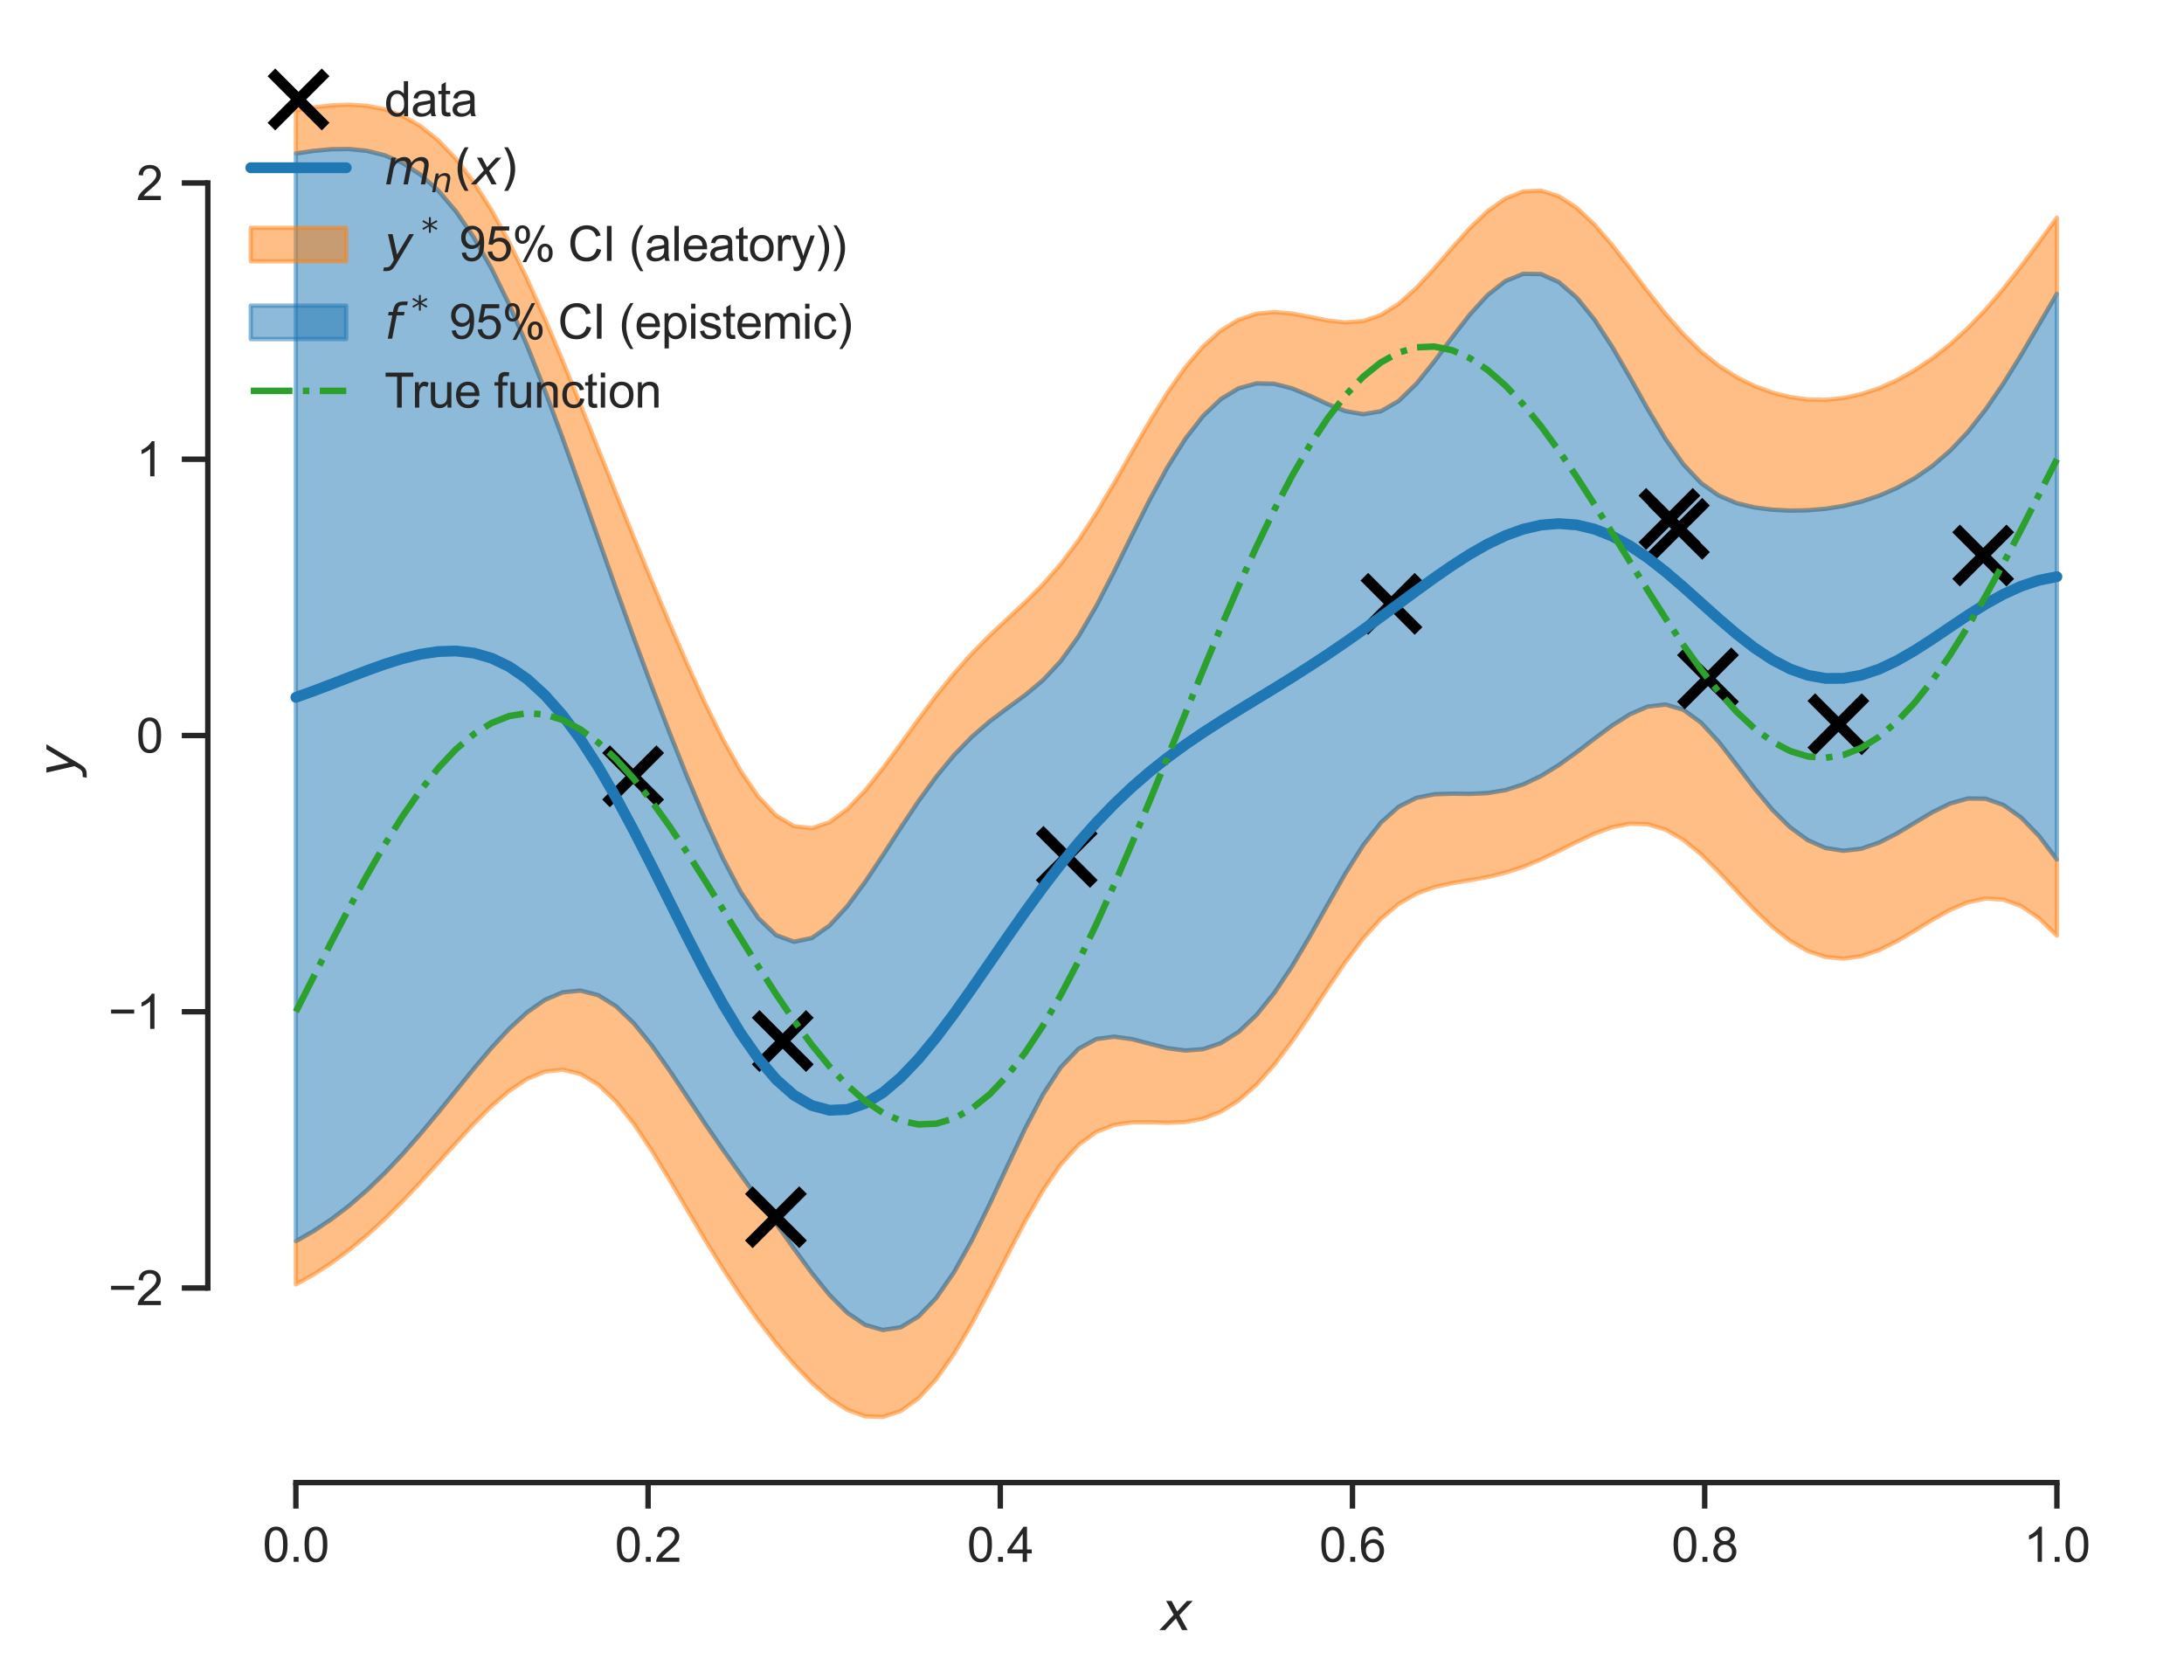 <?xml version="1.0" encoding="utf-8" standalone="no"?>
<!DOCTYPE svg PUBLIC "-//W3C//DTD SVG 1.1//EN"
  "http://www.w3.org/Graphics/SVG/1.1/DTD/svg11.dtd">
<svg xmlns:xlink="http://www.w3.org/1999/xlink" width="402.633pt" height="309.639pt" viewBox="0 0 402.633 309.639" xmlns="http://www.w3.org/2000/svg" version="1.1">
 <defs>
  <style type="text/css">*{stroke-linejoin: round; stroke-linecap: butt}</style>
 </defs>
 <g id="figure_1">
  <g id="patch_1">
   <path d="M 0 309.639 
L 402.633 309.639 
L 402.633 0 
L 0 0 
z
" style="fill: #ffffff"/>
  </g>
  <g id="axes_1">
   <g id="patch_2">
    <path d="M 38.313 273.312 
L 395.433 273.312 
L 395.433 7.2 
L 38.313 7.2 
z
" style="fill: #ffffff"/>
   </g>
   <g id="matplotlib.axis_1">
    <g id="xtick_1">
     <g id="line2d_1">
      <defs>
       <path id="ma484275d8d" d="M 0 0 
L 0 4.8 
" style="stroke: #262626"/>
      </defs>
      <g>
       <use xlink:href="#ma484275d8d" x="54.546" y="273.312" style="fill: #262626; stroke: #262626"/>
      </g>
     </g>
     <g id="text_1">
      <!-- 0.0 -->
      <g style="fill: #262626" transform="translate(48.43 287.911) scale(0.088 -0.088)">
       <defs>
        <path id="ArialMT-30" d="M 266 2259 
Q 266 3072 433 3567 
Q 600 4063 929 4331 
Q 1259 4600 1759 4600 
Q 2128 4600 2406 4451 
Q 2684 4303 2865 4023 
Q 3047 3744 3150 3342 
Q 3253 2941 3253 2259 
Q 3253 1453 3087 958 
Q 2922 463 2592 192 
Q 2263 -78 1759 -78 
Q 1097 -78 719 397 
Q 266 969 266 2259 
z
M 844 2259 
Q 844 1131 1108 757 
Q 1372 384 1759 384 
Q 2147 384 2411 759 
Q 2675 1134 2675 2259 
Q 2675 3391 2411 3762 
Q 2147 4134 1753 4134 
Q 1366 4134 1134 3806 
Q 844 3388 844 2259 
z
" transform="scale(0.016)"/>
        <path id="ArialMT-2e" d="M 581 0 
L 581 641 
L 1222 641 
L 1222 0 
L 581 0 
z
" transform="scale(0.016)"/>
       </defs>
       <use xlink:href="#ArialMT-30"/>
       <use xlink:href="#ArialMT-2e" x="55.615"/>
       <use xlink:href="#ArialMT-30" x="83.398"/>
      </g>
     </g>
    </g>
    <g id="xtick_2">
     <g id="line2d_2">
      <g>
       <use xlink:href="#ma484275d8d" x="119.477" y="273.312" style="fill: #262626; stroke: #262626"/>
      </g>
     </g>
     <g id="text_2">
      <!-- 0.2 -->
      <g style="fill: #262626" transform="translate(113.361 287.911) scale(0.088 -0.088)">
       <defs>
        <path id="ArialMT-32" d="M 3222 541 
L 3222 0 
L 194 0 
Q 188 203 259 391 
Q 375 700 629 1000 
Q 884 1300 1366 1694 
Q 2113 2306 2375 2664 
Q 2638 3022 2638 3341 
Q 2638 3675 2398 3904 
Q 2159 4134 1775 4134 
Q 1369 4134 1125 3890 
Q 881 3647 878 3216 
L 300 3275 
Q 359 3922 746 4261 
Q 1134 4600 1788 4600 
Q 2447 4600 2831 4234 
Q 3216 3869 3216 3328 
Q 3216 3053 3103 2787 
Q 2991 2522 2730 2228 
Q 2469 1934 1863 1422 
Q 1356 997 1212 845 
Q 1069 694 975 541 
L 3222 541 
z
" transform="scale(0.016)"/>
       </defs>
       <use xlink:href="#ArialMT-30"/>
       <use xlink:href="#ArialMT-2e" x="55.615"/>
       <use xlink:href="#ArialMT-32" x="83.398"/>
      </g>
     </g>
    </g>
    <g id="xtick_3">
     <g id="line2d_3">
      <g>
       <use xlink:href="#ma484275d8d" x="184.407" y="273.312" style="fill: #262626; stroke: #262626"/>
      </g>
     </g>
     <g id="text_3">
      <!-- 0.4 -->
      <g style="fill: #262626" transform="translate(178.291 287.911) scale(0.088 -0.088)">
       <defs>
        <path id="ArialMT-34" d="M 2069 0 
L 2069 1097 
L 81 1097 
L 81 1613 
L 2172 4581 
L 2631 4581 
L 2631 1613 
L 3250 1613 
L 3250 1097 
L 2631 1097 
L 2631 0 
L 2069 0 
z
M 2069 1613 
L 2069 3678 
L 634 1613 
L 2069 1613 
z
" transform="scale(0.016)"/>
       </defs>
       <use xlink:href="#ArialMT-30"/>
       <use xlink:href="#ArialMT-2e" x="55.615"/>
       <use xlink:href="#ArialMT-34" x="83.398"/>
      </g>
     </g>
    </g>
    <g id="xtick_4">
     <g id="line2d_4">
      <g>
       <use xlink:href="#ma484275d8d" x="249.338" y="273.312" style="fill: #262626; stroke: #262626"/>
      </g>
     </g>
     <g id="text_4">
      <!-- 0.6 -->
      <g style="fill: #262626" transform="translate(243.222 287.911) scale(0.088 -0.088)">
       <defs>
        <path id="ArialMT-36" d="M 3184 3459 
L 2625 3416 
Q 2550 3747 2413 3897 
Q 2184 4138 1850 4138 
Q 1581 4138 1378 3988 
Q 1113 3794 959 3422 
Q 806 3050 800 2363 
Q 1003 2672 1297 2822 
Q 1591 2972 1913 2972 
Q 2475 2972 2870 2558 
Q 3266 2144 3266 1488 
Q 3266 1056 3080 686 
Q 2894 316 2569 119 
Q 2244 -78 1831 -78 
Q 1128 -78 684 439 
Q 241 956 241 2144 
Q 241 3472 731 4075 
Q 1159 4600 1884 4600 
Q 2425 4600 2770 4297 
Q 3116 3994 3184 3459 
z
M 888 1484 
Q 888 1194 1011 928 
Q 1134 663 1356 523 
Q 1578 384 1822 384 
Q 2178 384 2434 671 
Q 2691 959 2691 1453 
Q 2691 1928 2437 2201 
Q 2184 2475 1800 2475 
Q 1419 2475 1153 2201 
Q 888 1928 888 1484 
z
" transform="scale(0.016)"/>
       </defs>
       <use xlink:href="#ArialMT-30"/>
       <use xlink:href="#ArialMT-2e" x="55.615"/>
       <use xlink:href="#ArialMT-36" x="83.398"/>
      </g>
     </g>
    </g>
    <g id="xtick_5">
     <g id="line2d_5">
      <g>
       <use xlink:href="#ma484275d8d" x="314.269" y="273.312" style="fill: #262626; stroke: #262626"/>
      </g>
     </g>
     <g id="text_5">
      <!-- 0.8 -->
      <g style="fill: #262626" transform="translate(308.153 287.911) scale(0.088 -0.088)">
       <defs>
        <path id="ArialMT-38" d="M 1131 2484 
Q 781 2613 612 2850 
Q 444 3088 444 3419 
Q 444 3919 803 4259 
Q 1163 4600 1759 4600 
Q 2359 4600 2725 4251 
Q 3091 3903 3091 3403 
Q 3091 3084 2923 2848 
Q 2756 2613 2416 2484 
Q 2838 2347 3058 2040 
Q 3278 1734 3278 1309 
Q 3278 722 2862 322 
Q 2447 -78 1769 -78 
Q 1091 -78 675 323 
Q 259 725 259 1325 
Q 259 1772 486 2073 
Q 713 2375 1131 2484 
z
M 1019 3438 
Q 1019 3113 1228 2906 
Q 1438 2700 1772 2700 
Q 2097 2700 2305 2904 
Q 2513 3109 2513 3406 
Q 2513 3716 2298 3927 
Q 2084 4138 1766 4138 
Q 1444 4138 1231 3931 
Q 1019 3725 1019 3438 
z
M 838 1322 
Q 838 1081 952 856 
Q 1066 631 1291 507 
Q 1516 384 1775 384 
Q 2178 384 2440 643 
Q 2703 903 2703 1303 
Q 2703 1709 2433 1975 
Q 2163 2241 1756 2241 
Q 1359 2241 1098 1978 
Q 838 1716 838 1322 
z
" transform="scale(0.016)"/>
       </defs>
       <use xlink:href="#ArialMT-30"/>
       <use xlink:href="#ArialMT-2e" x="55.615"/>
       <use xlink:href="#ArialMT-38" x="83.398"/>
      </g>
     </g>
    </g>
    <g id="xtick_6">
     <g id="line2d_6">
      <g>
       <use xlink:href="#ma484275d8d" x="379.2" y="273.312" style="fill: #262626; stroke: #262626"/>
      </g>
     </g>
     <g id="text_6">
      <!-- 1.0 -->
      <g style="fill: #262626" transform="translate(373.084 287.911) scale(0.088 -0.088)">
       <defs>
        <path id="ArialMT-31" d="M 2384 0 
L 1822 0 
L 1822 3584 
Q 1619 3391 1289 3197 
Q 959 3003 697 2906 
L 697 3450 
Q 1169 3672 1522 3987 
Q 1875 4303 2022 4600 
L 2384 4600 
L 2384 0 
z
" transform="scale(0.016)"/>
       </defs>
       <use xlink:href="#ArialMT-31"/>
       <use xlink:href="#ArialMT-2e" x="55.615"/>
       <use xlink:href="#ArialMT-30" x="83.398"/>
      </g>
     </g>
    </g>
    <g id="text_7">
     <!-- $x$ -->
     <g style="fill: #262626" transform="translate(213.993 300.531) scale(0.096 -0.096)">
      <defs>
       <path id="DejaVuSans-Oblique-78" d="M 3841 3500 
L 2234 1784 
L 3219 0 
L 2559 0 
L 1819 1388 
L 531 0 
L -166 0 
L 1556 1844 
L 641 3500 
L 1300 3500 
L 1972 2234 
L 3144 3500 
L 3841 3500 
z
" transform="scale(0.016)"/>
      </defs>
      <use xlink:href="#DejaVuSans-Oblique-78" transform="translate(0 0.312)"/>
     </g>
    </g>
   </g>
   <g id="matplotlib.axis_2">
    <g id="ytick_1">
     <g id="line2d_7">
      <defs>
       <path id="m5324443cc9" d="M 0 0 
L -4.8 0 
" style="stroke: #262626"/>
      </defs>
      <g>
       <use xlink:href="#m5324443cc9" x="38.313" y="237.44" style="fill: #262626; stroke: #262626"/>
      </g>
     </g>
     <g id="text_8">
      <!-- −2 -->
      <g style="fill: #262626" transform="translate(19.98 240.589) scale(0.088 -0.088)">
       <defs>
        <path id="ArialMT-2212" d="M 3381 1997 
L 356 1997 
L 356 2522 
L 3381 2522 
L 3381 1997 
z
" transform="scale(0.016)"/>
       </defs>
       <use xlink:href="#ArialMT-2212"/>
       <use xlink:href="#ArialMT-32" x="58.398"/>
      </g>
     </g>
    </g>
    <g id="ytick_2">
     <g id="line2d_8">
      <g>
       <use xlink:href="#m5324443cc9" x="38.313" y="186.513" style="fill: #262626; stroke: #262626"/>
      </g>
     </g>
     <g id="text_9">
      <!-- −1 -->
      <g style="fill: #262626" transform="translate(19.98 189.663) scale(0.088 -0.088)">
       <use xlink:href="#ArialMT-2212"/>
       <use xlink:href="#ArialMT-31" x="58.398"/>
      </g>
     </g>
    </g>
    <g id="ytick_3">
     <g id="line2d_9">
      <g>
       <use xlink:href="#m5324443cc9" x="38.313" y="135.587" style="fill: #262626; stroke: #262626"/>
      </g>
     </g>
     <g id="text_10">
      <!-- 0 -->
      <g style="fill: #262626" transform="translate(25.119 138.736) scale(0.088 -0.088)">
       <use xlink:href="#ArialMT-30"/>
      </g>
     </g>
    </g>
    <g id="ytick_4">
     <g id="line2d_10">
      <g>
       <use xlink:href="#m5324443cc9" x="38.313" y="84.66" style="fill: #262626; stroke: #262626"/>
      </g>
     </g>
     <g id="text_11">
      <!-- 1 -->
      <g style="fill: #262626" transform="translate(25.119 87.809) scale(0.088 -0.088)">
       <use xlink:href="#ArialMT-31"/>
      </g>
     </g>
    </g>
    <g id="ytick_5">
     <g id="line2d_11">
      <g>
       <use xlink:href="#m5324443cc9" x="38.313" y="33.733" style="fill: #262626; stroke: #262626"/>
      </g>
     </g>
     <g id="text_12">
      <!-- 2 -->
      <g style="fill: #262626" transform="translate(25.119 36.883) scale(0.088 -0.088)">
       <use xlink:href="#ArialMT-32"/>
      </g>
     </g>
    </g>
    <g id="text_13">
     <!-- $y$ -->
     <g style="fill: #262626" transform="translate(13.963 143.136) rotate(-90) scale(0.096 -0.096)">
      <defs>
       <path id="DejaVuSans-Oblique-79" d="M 1588 -325 
Q 1188 -997 936 -1164 
Q 684 -1331 294 -1331 
L -159 -1331 
L -63 -850 
L 269 -850 
Q 509 -850 678 -719 
Q 847 -588 1056 -206 
L 1234 128 
L 459 3500 
L 1069 3500 
L 1650 819 
L 3256 3500 
L 3859 3500 
L 1588 -325 
z
" transform="scale(0.016)"/>
      </defs>
      <use xlink:href="#DejaVuSans-Oblique-79" transform="translate(0 0.312)"/>
     </g>
    </g>
   </g>
   <g id="PolyCollection_1">
    <defs>
     <path id="medb6277836" d="M 54.546 -80.821 
L 54.546 -72.859 
L 57.825 -74.687 
L 61.104 -76.8 
L 64.384 -79.211 
L 67.663 -81.923 
L 70.942 -84.926 
L 74.222 -88.192 
L 77.501 -91.668 
L 80.78 -95.278 
L 84.06 -98.918 
L 87.339 -102.454 
L 90.618 -105.726 
L 93.898 -108.553 
L 97.177 -110.74 
L 100.456 -112.094 
L 103.736 -112.441 
L 107.015 -111.655 
L 110.294 -109.685 
L 113.574 -106.57 
L 116.853 -102.456 
L 120.132 -97.57 
L 123.412 -92.195 
L 126.691 -86.618 
L 129.97 -81.088 
L 133.25 -75.789 
L 136.529 -70.822 
L 139.808 -66.224 
L 143.088 -61.995 
L 146.367 -58.143 
L 149.646 -54.727 
L 152.926 -51.87 
L 156.205 -49.744 
L 159.484 -48.54 
L 162.764 -48.423 
L 166.043 -49.512 
L 169.322 -51.853 
L 172.602 -55.412 
L 175.881 -60.07 
L 179.16 -65.624 
L 182.44 -71.79 
L 185.719 -78.214 
L 188.998 -84.489 
L 192.278 -90.2 
L 195.557 -94.979 
L 198.837 -98.588 
L 202.116 -100.97 
L 205.395 -102.26 
L 208.675 -102.738 
L 211.954 -102.754 
L 215.233 -102.666 
L 218.513 -102.798 
L 221.792 -103.41 
L 225.071 -104.695 
L 228.351 -106.768 
L 231.63 -109.667 
L 234.909 -113.345 
L 238.189 -117.679 
L 241.468 -122.466 
L 244.747 -127.433 
L 248.027 -132.263 
L 251.306 -136.628 
L 254.585 -140.262 
L 257.865 -143.016 
L 261.144 -144.905 
L 264.423 -146.091 
L 267.703 -146.824 
L 270.982 -147.373 
L 274.261 -147.965 
L 277.541 -148.762 
L 280.82 -149.841 
L 284.099 -151.204 
L 287.379 -152.775 
L 290.658 -154.418 
L 293.937 -155.948 
L 297.217 -157.148 
L 300.496 -157.794 
L 303.775 -157.689 
L 307.055 -156.704 
L 310.334 -154.819 
L 313.613 -152.143 
L 316.893 -148.901 
L 320.172 -145.391 
L 323.451 -141.925 
L 326.731 -138.787 
L 330.01 -136.199 
L 333.289 -134.315 
L 336.569 -133.214 
L 339.848 -132.914 
L 343.127 -133.369 
L 346.407 -134.482 
L 349.686 -136.105 
L 352.965 -138.044 
L 356.245 -140.066 
L 359.524 -141.908 
L 362.803 -143.299 
L 366.083 -143.992 
L 369.362 -143.791 
L 372.641 -142.584 
L 375.921 -140.348 
L 379.2 -137.149 
L 379.2 -151.177 
L 379.2 -151.177 
L 375.921 -155.507 
L 372.641 -158.907 
L 369.362 -161.229 
L 366.083 -162.395 
L 362.803 -162.438 
L 359.524 -161.516 
L 356.245 -159.903 
L 352.965 -157.938 
L 349.686 -155.967 
L 346.407 -154.295 
L 343.127 -153.177 
L 339.848 -152.802 
L 336.569 -153.301 
L 333.289 -154.742 
L 330.01 -157.126 
L 326.731 -160.375 
L 323.451 -164.305 
L 320.172 -168.609 
L 316.893 -172.829 
L 313.613 -176.399 
L 310.334 -178.794 
L 307.055 -179.755 
L 303.775 -179.378 
L 300.496 -177.972 
L 297.217 -175.891 
L 293.937 -173.46 
L 290.658 -170.955 
L 287.379 -168.604 
L 284.099 -166.586 
L 280.82 -165.025 
L 277.541 -163.98 
L 274.261 -163.437 
L 270.982 -163.288 
L 267.703 -163.323 
L 264.423 -163.218 
L 261.144 -162.559 
L 257.865 -160.917 
L 254.585 -158.002 
L 251.306 -153.802 
L 248.027 -148.6 
L 244.747 -142.843 
L 241.468 -136.998 
L 238.189 -131.469 
L 234.909 -126.566 
L 231.63 -122.504 
L 228.351 -119.411 
L 225.071 -117.33 
L 221.792 -116.223 
L 218.513 -115.978 
L 215.233 -116.401 
L 211.954 -117.219 
L 208.675 -118.074 
L 205.395 -118.527 
L 202.116 -118.088 
L 198.837 -116.295 
L 195.557 -112.869 
L 192.278 -107.848 
L 188.998 -101.598 
L 185.719 -94.665 
L 182.44 -87.62 
L 179.16 -80.966 
L 175.881 -75.11 
L 172.602 -70.36 
L 169.322 -66.931 
L 166.043 -64.95 
L 162.764 -64.454 
L 159.484 -65.392 
L 156.205 -67.622 
L 152.926 -70.917 
L 149.646 -74.974 
L 146.367 -79.454 
L 143.088 -84.055 
L 139.808 -88.609 
L 136.529 -93.126 
L 133.25 -97.724 
L 129.97 -102.495 
L 126.691 -107.417 
L 123.412 -112.327 
L 120.132 -116.957 
L 116.853 -120.989 
L 113.574 -124.129 
L 110.294 -126.171 
L 107.015 -127.021 
L 103.736 -126.7 
L 100.456 -125.312 
L 97.177 -123.018 
L 93.898 -120.008 
L 90.618 -116.475 
L 87.339 -112.61 
L 84.06 -108.581 
L 80.78 -104.539 
L 77.501 -100.602 
L 74.222 -96.864 
L 70.942 -93.391 
L 67.663 -90.226 
L 64.384 -87.389 
L 61.104 -84.884 
L 57.825 -82.701 
L 54.546 -80.821 
z
" style="stroke: #ff7f0e; stroke-opacity: 0.5; stroke-width: 0.8"/>
    </defs>
    <g clip-path="url(#p59fb88b401)">
     <use xlink:href="#medb6277836" x="0" y="309.639" style="fill: #ff7f0e; fill-opacity: 0.5; stroke: #ff7f0e; stroke-opacity: 0.5; stroke-width: 0.8"/>
    </g>
   </g>
   <g id="PolyCollection_2">
    <defs>
     <path id="m5e680d49ae" d="M 54.546 -289.307 
L 54.546 -281.346 
L 57.825 -281.827 
L 61.104 -282.13 
L 64.384 -282.165 
L 67.663 -281.829 
L 70.942 -281.009 
L 74.222 -279.591 
L 77.501 -277.461 
L 80.78 -274.518 
L 84.06 -270.68 
L 87.339 -265.895 
L 90.618 -260.146 
L 93.898 -253.464 
L 97.177 -245.927 
L 100.456 -237.664 
L 103.736 -228.846 
L 107.015 -219.677 
L 110.294 -210.366 
L 113.574 -201.1 
L 116.853 -192.016 
L 120.132 -183.186 
L 123.412 -174.643 
L 126.691 -166.424 
L 129.97 -158.628 
L 133.25 -151.459 
L 136.529 -145.241 
L 139.808 -140.376 
L 143.088 -137.237 
L 146.367 -136.027 
L 149.646 -136.704 
L 152.926 -139.013 
L 156.205 -142.59 
L 159.484 -147.035 
L 162.764 -151.964 
L 166.043 -157.03 
L 169.322 -161.936 
L 172.602 -166.454 
L 175.881 -170.431 
L 179.16 -173.81 
L 182.44 -176.644 
L 185.719 -179.109 
L 188.998 -181.508 
L 192.278 -184.25 
L 195.557 -187.762 
L 198.837 -192.325 
L 202.116 -197.934 
L 205.395 -204.296 
L 208.675 -210.968 
L 211.954 -217.501 
L 215.233 -223.517 
L 218.513 -228.73 
L 221.792 -232.95 
L 225.071 -236.068 
L 228.351 -238.057 
L 231.63 -238.959 
L 234.909 -238.892 
L 238.189 -238.045 
L 241.468 -236.683 
L 244.747 -235.148 
L 248.027 -233.86 
L 251.306 -233.28 
L 254.585 -233.829 
L 257.865 -235.737 
L 261.144 -238.923 
L 264.423 -243.001 
L 267.703 -247.431 
L 270.982 -251.668 
L 274.261 -255.252 
L 277.541 -257.831 
L 280.82 -259.163 
L 284.099 -259.11 
L 287.379 -257.634 
L 290.658 -254.791 
L 293.937 -250.734 
L 297.217 -245.707 
L 300.496 -240.054 
L 303.775 -234.215 
L 307.055 -228.711 
L 310.334 -224.054 
L 313.613 -220.573 
L 316.893 -218.27 
L 320.172 -216.881 
L 323.451 -216.091 
L 326.731 -215.675 
L 330.01 -215.515 
L 333.289 -215.571 
L 336.569 -215.85 
L 339.848 -216.372 
L 343.127 -217.165 
L 346.407 -218.255 
L 349.686 -219.675 
L 352.965 -221.478 
L 356.245 -223.74 
L 359.524 -226.559 
L 362.803 -230.028 
L 366.083 -234.184 
L 369.362 -238.978 
L 372.641 -244.268 
L 375.921 -249.846 
L 379.2 -255.48 
L 379.2 -269.507 
L 379.2 -269.507 
L 375.921 -265.004 
L 372.641 -260.591 
L 369.362 -256.416 
L 366.083 -252.588 
L 362.803 -249.167 
L 359.524 -246.167 
L 356.245 -243.577 
L 352.965 -241.372 
L 349.686 -239.537 
L 346.407 -238.069 
L 343.127 -236.973 
L 339.848 -236.261 
L 336.569 -235.936 
L 333.289 -235.998 
L 330.01 -236.442 
L 326.731 -237.263 
L 323.451 -238.471 
L 320.172 -240.099 
L 316.893 -242.198 
L 313.613 -244.829 
L 310.334 -248.028 
L 307.055 -251.762 
L 303.775 -255.905 
L 300.496 -260.232 
L 297.217 -264.45 
L 293.937 -268.245 
L 290.658 -271.328 
L 287.379 -273.463 
L 284.099 -274.492 
L 280.82 -274.346 
L 277.541 -273.049 
L 274.261 -270.723 
L 270.982 -267.583 
L 267.703 -263.929 
L 264.423 -260.129 
L 261.144 -256.577 
L 257.865 -253.639 
L 254.585 -251.568 
L 251.306 -250.454 
L 248.027 -250.198 
L 244.747 -250.558 
L 241.468 -251.215 
L 238.189 -251.835 
L 234.909 -252.113 
L 231.63 -251.797 
L 228.351 -250.7 
L 225.071 -248.703 
L 221.792 -245.763 
L 218.513 -241.911 
L 215.233 -237.252 
L 211.954 -231.967 
L 208.675 -226.305 
L 205.395 -220.563 
L 202.116 -215.052 
L 198.837 -210.033 
L 195.557 -205.652 
L 192.278 -201.899 
L 188.998 -198.616 
L 185.719 -195.56 
L 182.44 -192.475 
L 179.16 -189.153 
L 175.881 -185.471 
L 172.602 -181.402 
L 169.322 -177.015 
L 166.043 -172.468 
L 162.764 -167.995 
L 159.484 -163.887 
L 156.205 -160.467 
L 152.926 -158.061 
L 149.646 -156.952 
L 146.367 -157.339 
L 143.088 -159.297 
L 139.808 -162.76 
L 136.529 -167.545 
L 133.25 -173.394 
L 129.97 -180.034 
L 126.691 -187.222 
L 123.412 -194.775 
L 120.132 -202.573 
L 116.853 -210.549 
L 113.574 -218.659 
L 110.294 -226.852 
L 107.015 -235.043 
L 103.736 -243.105 
L 100.456 -250.882 
L 97.177 -258.205 
L 93.898 -264.918 
L 90.618 -270.895 
L 87.339 -276.051 
L 84.06 -280.344 
L 80.78 -283.779 
L 77.501 -286.395 
L 74.222 -288.263 
L 70.942 -289.474 
L 67.663 -290.132 
L 64.384 -290.343 
L 61.104 -290.214 
L 57.825 -289.84 
L 54.546 -289.307 
z
" style="stroke: #ff7f0e; stroke-opacity: 0.5; stroke-width: 0.8"/>
    </defs>
    <g clip-path="url(#p59fb88b401)">
     <use xlink:href="#m5e680d49ae" x="0" y="309.639" style="fill: #ff7f0e; fill-opacity: 0.5; stroke: #ff7f0e; stroke-opacity: 0.5; stroke-width: 0.8"/>
    </g>
   </g>
   <g id="PolyCollection_3">
    <defs>
     <path id="mfe208a30c5" d="M 54.546 -281.346 
L 54.546 -80.821 
L 57.825 -82.701 
L 61.104 -84.884 
L 64.384 -87.389 
L 67.663 -90.226 
L 70.942 -93.391 
L 74.222 -96.864 
L 77.501 -100.602 
L 80.78 -104.539 
L 84.06 -108.581 
L 87.339 -112.61 
L 90.618 -116.475 
L 93.898 -120.008 
L 97.177 -123.018 
L 100.456 -125.312 
L 103.736 -126.7 
L 107.015 -127.021 
L 110.294 -126.171 
L 113.574 -124.129 
L 116.853 -120.989 
L 120.132 -116.957 
L 123.412 -112.327 
L 126.691 -107.417 
L 129.97 -102.495 
L 133.25 -97.724 
L 136.529 -93.126 
L 139.808 -88.609 
L 143.088 -84.055 
L 146.367 -79.454 
L 149.646 -74.974 
L 152.926 -70.917 
L 156.205 -67.622 
L 159.484 -65.392 
L 162.764 -64.454 
L 166.043 -64.95 
L 169.322 -66.931 
L 172.602 -70.36 
L 175.881 -75.11 
L 179.16 -80.966 
L 182.44 -87.62 
L 185.719 -94.665 
L 188.998 -101.598 
L 192.278 -107.848 
L 195.557 -112.869 
L 198.837 -116.295 
L 202.116 -118.088 
L 205.395 -118.527 
L 208.675 -118.074 
L 211.954 -117.219 
L 215.233 -116.401 
L 218.513 -115.978 
L 221.792 -116.223 
L 225.071 -117.33 
L 228.351 -119.411 
L 231.63 -122.504 
L 234.909 -126.566 
L 238.189 -131.469 
L 241.468 -136.998 
L 244.747 -142.843 
L 248.027 -148.6 
L 251.306 -153.802 
L 254.585 -158.002 
L 257.865 -160.917 
L 261.144 -162.559 
L 264.423 -163.218 
L 267.703 -163.323 
L 270.982 -163.288 
L 274.261 -163.437 
L 277.541 -163.98 
L 280.82 -165.025 
L 284.099 -166.586 
L 287.379 -168.604 
L 290.658 -170.955 
L 293.937 -173.46 
L 297.217 -175.891 
L 300.496 -177.972 
L 303.775 -179.378 
L 307.055 -179.755 
L 310.334 -178.794 
L 313.613 -176.399 
L 316.893 -172.829 
L 320.172 -168.609 
L 323.451 -164.305 
L 326.731 -160.375 
L 330.01 -157.126 
L 333.289 -154.742 
L 336.569 -153.301 
L 339.848 -152.802 
L 343.127 -153.177 
L 346.407 -154.295 
L 349.686 -155.967 
L 352.965 -157.938 
L 356.245 -159.903 
L 359.524 -161.516 
L 362.803 -162.438 
L 366.083 -162.395 
L 369.362 -161.229 
L 372.641 -158.907 
L 375.921 -155.507 
L 379.2 -151.177 
L 379.2 -255.48 
L 379.2 -255.48 
L 375.921 -249.846 
L 372.641 -244.268 
L 369.362 -238.978 
L 366.083 -234.184 
L 362.803 -230.028 
L 359.524 -226.559 
L 356.245 -223.74 
L 352.965 -221.478 
L 349.686 -219.675 
L 346.407 -218.255 
L 343.127 -217.165 
L 339.848 -216.372 
L 336.569 -215.85 
L 333.289 -215.571 
L 330.01 -215.515 
L 326.731 -215.675 
L 323.451 -216.091 
L 320.172 -216.881 
L 316.893 -218.27 
L 313.613 -220.573 
L 310.334 -224.054 
L 307.055 -228.711 
L 303.775 -234.215 
L 300.496 -240.054 
L 297.217 -245.707 
L 293.937 -250.734 
L 290.658 -254.791 
L 287.379 -257.634 
L 284.099 -259.11 
L 280.82 -259.163 
L 277.541 -257.831 
L 274.261 -255.252 
L 270.982 -251.668 
L 267.703 -247.431 
L 264.423 -243.001 
L 261.144 -238.923 
L 257.865 -235.737 
L 254.585 -233.829 
L 251.306 -233.28 
L 248.027 -233.86 
L 244.747 -235.148 
L 241.468 -236.683 
L 238.189 -238.045 
L 234.909 -238.892 
L 231.63 -238.959 
L 228.351 -238.057 
L 225.071 -236.068 
L 221.792 -232.95 
L 218.513 -228.73 
L 215.233 -223.517 
L 211.954 -217.501 
L 208.675 -210.968 
L 205.395 -204.296 
L 202.116 -197.934 
L 198.837 -192.325 
L 195.557 -187.762 
L 192.278 -184.25 
L 188.998 -181.508 
L 185.719 -179.109 
L 182.44 -176.644 
L 179.16 -173.81 
L 175.881 -170.431 
L 172.602 -166.454 
L 169.322 -161.936 
L 166.043 -157.03 
L 162.764 -151.964 
L 159.484 -147.035 
L 156.205 -142.59 
L 152.926 -139.013 
L 149.646 -136.704 
L 146.367 -136.027 
L 143.088 -137.237 
L 139.808 -140.376 
L 136.529 -145.241 
L 133.25 -151.459 
L 129.97 -158.628 
L 126.691 -166.424 
L 123.412 -174.643 
L 120.132 -183.186 
L 116.853 -192.016 
L 113.574 -201.1 
L 110.294 -210.366 
L 107.015 -219.677 
L 103.736 -228.846 
L 100.456 -237.664 
L 97.177 -245.927 
L 93.898 -253.464 
L 90.618 -260.146 
L 87.339 -265.895 
L 84.06 -270.68 
L 80.78 -274.518 
L 77.501 -277.461 
L 74.222 -279.591 
L 70.942 -281.009 
L 67.663 -281.829 
L 64.384 -282.165 
L 61.104 -282.13 
L 57.825 -281.827 
L 54.546 -281.346 
z
" style="stroke: #1f77b4; stroke-opacity: 0.5; stroke-width: 0.8"/>
    </defs>
    <g clip-path="url(#p59fb88b401)">
     <use xlink:href="#mfe208a30c5" x="0" y="309.639" style="fill: #1f77b4; fill-opacity: 0.5; stroke: #1f77b4; stroke-opacity: 0.5; stroke-width: 0.8"/>
    </g>
   </g>
   <g id="line2d_12">
    <defs>
     <path id="m984a6af330" d="M -5 5 
L 5 -5 
M -5 -5 
L 5 5 
" style="stroke: #000000; stroke-width: 2"/>
    </defs>
    <g clip-path="url(#p59fb88b401)">
     <use xlink:href="#m984a6af330" x="116.723" y="143.104" style="stroke: #000000; stroke-width: 2"/>
     <use xlink:href="#m984a6af330" x="256.516" y="111.318" style="stroke: #000000; stroke-width: 2"/>
     <use xlink:href="#m984a6af330" x="196.656" y="157.967" style="stroke: #000000; stroke-width: 2"/>
     <use xlink:href="#m984a6af330" x="309.516" y="97.49" style="stroke: #000000; stroke-width: 2"/>
     <use xlink:href="#m984a6af330" x="307.768" y="95.663" style="stroke: #000000; stroke-width: 2"/>
     <use xlink:href="#m984a6af330" x="143.044" y="224.392" style="stroke: #000000; stroke-width: 2"/>
     <use xlink:href="#m984a6af330" x="144.301" y="191.913" style="stroke: #000000; stroke-width: 2"/>
     <use xlink:href="#m984a6af330" x="314.877" y="125.062" style="stroke: #000000; stroke-width: 2"/>
     <use xlink:href="#m984a6af330" x="365.61" y="102.411" style="stroke: #000000; stroke-width: 2"/>
     <use xlink:href="#m984a6af330" x="338.921" y="133.514" style="stroke: #000000; stroke-width: 2"/>
    </g>
   </g>
   <g id="line2d_13">
    <path d="M 54.546 128.556 
L 57.825 127.376 
L 61.104 126.132 
L 64.384 124.862 
L 67.663 123.612 
L 70.942 122.439 
L 74.222 121.412 
L 77.501 120.608 
L 80.78 120.111 
L 84.06 120.008 
L 87.339 120.387 
L 90.618 121.329 
L 93.898 122.903 
L 97.177 125.167 
L 100.456 128.152 
L 103.736 131.866 
L 107.015 136.29 
L 110.294 141.371 
L 113.574 147.025 
L 116.853 153.137 
L 120.132 159.568 
L 123.412 166.154 
L 126.691 172.719 
L 129.97 179.078 
L 133.25 185.048 
L 136.529 190.455 
L 139.808 195.147 
L 143.088 198.994 
L 146.367 201.899 
L 149.646 203.8 
L 152.926 204.674 
L 156.205 204.534 
L 159.484 203.426 
L 162.764 201.43 
L 166.043 198.649 
L 169.322 195.205 
L 172.602 191.233 
L 175.881 186.869 
L 179.16 182.251 
L 182.44 177.507 
L 185.719 172.753 
L 188.998 168.087 
L 192.278 163.59 
L 195.557 159.324 
L 198.837 155.329 
L 202.116 151.628 
L 205.395 148.228 
L 208.675 145.118 
L 211.954 142.279 
L 215.233 139.68 
L 218.513 137.285 
L 221.792 135.053 
L 225.071 132.94 
L 228.351 130.905 
L 231.63 128.907 
L 234.909 126.91 
L 238.189 124.882 
L 241.468 122.799 
L 244.747 120.644 
L 248.027 118.409 
L 251.306 116.098 
L 254.585 113.724 
L 257.865 111.312 
L 261.144 108.898 
L 264.423 106.53 
L 267.703 104.263 
L 270.982 102.162 
L 274.261 100.295 
L 277.541 98.734 
L 280.82 97.546 
L 284.099 96.791 
L 287.379 96.52 
L 290.658 96.766 
L 293.937 97.543 
L 297.217 98.841 
L 300.496 100.627 
L 303.775 102.842 
L 307.055 105.406 
L 310.334 108.216 
L 313.613 111.153 
L 316.893 114.09 
L 320.172 116.895 
L 323.451 119.441 
L 326.731 121.615 
L 330.01 123.319 
L 333.289 124.483 
L 336.569 125.064 
L 339.848 125.052 
L 343.127 124.468 
L 346.407 123.364 
L 349.686 121.818 
L 352.965 119.931 
L 356.245 117.818 
L 359.524 115.602 
L 362.803 113.406 
L 366.083 111.35 
L 369.362 109.536 
L 372.641 108.052 
L 375.921 106.963 
L 379.2 106.311 
" clip-path="url(#p59fb88b401)" style="fill: none; stroke: #1f77b4; stroke-width: 2; stroke-linecap: round"/>
   </g>
   <g id="line2d_14">
    <path d="M 54.546 186.513 
L 57.825 180.041 
L 61.104 173.621 
L 64.384 167.355 
L 67.663 161.343 
L 70.942 155.679 
L 74.222 150.45 
L 77.501 145.735 
L 80.78 141.607 
L 84.06 138.126 
L 87.339 135.341 
L 90.618 133.289 
L 93.898 131.996 
L 97.177 131.474 
L 100.456 131.722 
L 103.736 132.726 
L 107.015 134.459 
L 110.294 136.881 
L 113.574 139.941 
L 116.853 143.577 
L 120.132 147.718 
L 123.412 152.282 
L 126.691 157.181 
L 129.97 162.321 
L 133.25 167.603 
L 136.529 172.926 
L 139.808 178.187 
L 143.088 183.284 
L 146.367 188.117 
L 149.646 192.588 
L 152.926 196.608 
L 156.205 200.091 
L 159.484 202.962 
L 162.764 205.154 
L 166.043 206.61 
L 169.322 207.287 
L 172.602 207.15 
L 175.881 206.182 
L 179.16 204.374 
L 182.44 201.734 
L 185.719 198.281 
L 188.998 194.047 
L 192.278 189.077 
L 195.557 183.427 
L 198.837 177.165 
L 202.116 170.367 
L 205.395 163.119 
L 208.675 155.513 
L 211.954 147.648 
L 215.233 139.625 
L 218.513 131.549 
L 221.792 123.526 
L 225.071 115.66 
L 228.351 108.054 
L 231.63 100.806 
L 234.909 94.008 
L 238.189 87.746 
L 241.468 82.097 
L 244.747 77.127 
L 248.027 72.893 
L 251.306 69.439 
L 254.585 66.799 
L 257.865 64.991 
L 261.144 64.023 
L 264.423 63.887 
L 267.703 64.563 
L 270.982 66.02 
L 274.261 68.211 
L 277.541 71.082 
L 280.82 74.566 
L 284.099 78.585 
L 287.379 83.057 
L 290.658 87.889 
L 293.937 92.986 
L 297.217 98.247 
L 300.496 103.57 
L 303.775 108.852 
L 307.055 113.993 
L 310.334 118.892 
L 313.613 123.455 
L 316.893 127.596 
L 320.172 131.232 
L 323.451 134.292 
L 326.731 136.714 
L 330.01 138.447 
L 333.289 139.451 
L 336.569 139.699 
L 339.848 139.177 
L 343.127 137.884 
L 346.407 135.833 
L 349.686 133.047 
L 352.965 129.566 
L 356.245 125.438 
L 359.524 120.724 
L 362.803 115.494 
L 366.083 109.83 
L 369.362 103.818 
L 372.641 97.553 
L 375.921 91.133 
L 379.2 84.66 
" clip-path="url(#p59fb88b401)" style="fill: none; stroke-dasharray: 7.68,1.92,1.2,1.92; stroke-dashoffset: 0; stroke: #2ca02c; stroke-width: 1.2"/>
   </g>
   <g id="patch_3">
    <path d="M 38.313 237.44 
L 38.313 33.733 
" style="fill: none; stroke: #262626; stroke-linejoin: miter; stroke-linecap: square"/>
   </g>
   <g id="patch_4">
    <path d="M 54.546 273.312 
L 379.2 273.312 
" style="fill: none; stroke: #262626; stroke-linejoin: miter; stroke-linecap: square"/>
   </g>
   <g id="legend_1">
    <g id="line2d_15">
     <g>
      <use xlink:href="#m984a6af330" x="55.033" y="18.339" style="stroke: #000000; stroke-width: 2"/>
     </g>
    </g>
    <g id="text_14">
     <!-- data -->
     <g style="fill: #262626" transform="translate(70.873 21.419) scale(0.088 -0.088)">
      <defs>
       <path id="ArialMT-64" d="M 2575 0 
L 2575 419 
Q 2259 -75 1647 -75 
Q 1250 -75 917 144 
Q 584 363 401 755 
Q 219 1147 219 1656 
Q 219 2153 384 2558 
Q 550 2963 881 3178 
Q 1213 3394 1622 3394 
Q 1922 3394 2156 3267 
Q 2391 3141 2538 2938 
L 2538 4581 
L 3097 4581 
L 3097 0 
L 2575 0 
z
M 797 1656 
Q 797 1019 1065 703 
Q 1334 388 1700 388 
Q 2069 388 2326 689 
Q 2584 991 2584 1609 
Q 2584 2291 2321 2609 
Q 2059 2928 1675 2928 
Q 1300 2928 1048 2622 
Q 797 2316 797 1656 
z
" transform="scale(0.016)"/>
       <path id="ArialMT-61" d="M 2588 409 
Q 2275 144 1986 34 
Q 1697 -75 1366 -75 
Q 819 -75 525 192 
Q 231 459 231 875 
Q 231 1119 342 1320 
Q 453 1522 633 1644 
Q 813 1766 1038 1828 
Q 1203 1872 1538 1913 
Q 2219 1994 2541 2106 
Q 2544 2222 2544 2253 
Q 2544 2597 2384 2738 
Q 2169 2928 1744 2928 
Q 1347 2928 1158 2789 
Q 969 2650 878 2297 
L 328 2372 
Q 403 2725 575 2942 
Q 747 3159 1072 3276 
Q 1397 3394 1825 3394 
Q 2250 3394 2515 3294 
Q 2781 3194 2906 3042 
Q 3031 2891 3081 2659 
Q 3109 2516 3109 2141 
L 3109 1391 
Q 3109 606 3145 398 
Q 3181 191 3288 0 
L 2700 0 
Q 2613 175 2588 409 
z
M 2541 1666 
Q 2234 1541 1622 1453 
Q 1275 1403 1131 1340 
Q 988 1278 909 1158 
Q 831 1038 831 891 
Q 831 666 1001 516 
Q 1172 366 1500 366 
Q 1825 366 2078 508 
Q 2331 650 2450 897 
Q 2541 1088 2541 1459 
L 2541 1666 
z
" transform="scale(0.016)"/>
       <path id="ArialMT-74" d="M 1650 503 
L 1731 6 
Q 1494 -44 1306 -44 
Q 1000 -44 831 53 
Q 663 150 594 308 
Q 525 466 525 972 
L 525 2881 
L 113 2881 
L 113 3319 
L 525 3319 
L 525 4141 
L 1084 4478 
L 1084 3319 
L 1650 3319 
L 1650 2881 
L 1084 2881 
L 1084 941 
Q 1084 700 1114 631 
Q 1144 563 1211 522 
Q 1278 481 1403 481 
Q 1497 481 1650 503 
z
" transform="scale(0.016)"/>
      </defs>
      <use xlink:href="#ArialMT-64"/>
      <use xlink:href="#ArialMT-61" x="55.615"/>
      <use xlink:href="#ArialMT-74" x="111.23"/>
      <use xlink:href="#ArialMT-61" x="139.014"/>
     </g>
    </g>
    <g id="line2d_16">
     <path d="M 46.233 30.923 
L 55.033 30.923 
L 63.833 30.923 
" style="fill: none; stroke: #1f77b4; stroke-width: 2; stroke-linecap: round"/>
    </g>
    <g id="text_15">
     <!-- $m_n(x)$ -->
     <g style="fill: #262626" transform="translate(70.873 34.003) scale(0.088 -0.088)">
      <defs>
       <path id="DejaVuSans-Oblique-6d" d="M 5747 2113 
L 5338 0 
L 4763 0 
L 5166 2094 
Q 5191 2228 5203 2325 
Q 5216 2422 5216 2491 
Q 5216 2772 5059 2928 
Q 4903 3084 4622 3084 
Q 4203 3084 3875 2770 
Q 3547 2456 3450 1953 
L 3066 0 
L 2491 0 
L 2900 2094 
Q 2925 2209 2937 2307 
Q 2950 2406 2950 2484 
Q 2950 2769 2794 2926 
Q 2638 3084 2363 3084 
Q 1938 3084 1609 2770 
Q 1281 2456 1184 1953 
L 800 0 
L 225 0 
L 909 3500 
L 1484 3500 
L 1375 2956 
Q 1609 3263 1923 3423 
Q 2238 3584 2597 3584 
Q 2978 3584 3223 3384 
Q 3469 3184 3519 2828 
Q 3781 3197 4126 3390 
Q 4472 3584 4856 3584 
Q 5306 3584 5551 3325 
Q 5797 3066 5797 2591 
Q 5797 2488 5784 2364 
Q 5772 2241 5747 2113 
z
" transform="scale(0.016)"/>
       <path id="DejaVuSans-Oblique-6e" d="M 3566 2113 
L 3156 0 
L 2578 0 
L 2988 2091 
Q 3016 2238 3031 2350 
Q 3047 2463 3047 2528 
Q 3047 2791 2881 2937 
Q 2716 3084 2419 3084 
Q 1956 3084 1622 2776 
Q 1288 2469 1184 1941 
L 800 0 
L 225 0 
L 903 3500 
L 1478 3500 
L 1363 2950 
Q 1603 3253 1940 3418 
Q 2278 3584 2650 3584 
Q 3113 3584 3367 3334 
Q 3622 3084 3622 2631 
Q 3622 2519 3608 2391 
Q 3594 2263 3566 2113 
z
" transform="scale(0.016)"/>
       <path id="DejaVuSans-28" d="M 1984 4856 
Q 1566 4138 1362 3434 
Q 1159 2731 1159 2009 
Q 1159 1288 1364 580 
Q 1569 -128 1984 -844 
L 1484 -844 
Q 1016 -109 783 600 
Q 550 1309 550 2009 
Q 550 2706 781 3412 
Q 1013 4119 1484 4856 
L 1984 4856 
z
" transform="scale(0.016)"/>
       <path id="DejaVuSans-29" d="M 513 4856 
L 1013 4856 
Q 1481 4119 1714 3412 
Q 1947 2706 1947 2009 
Q 1947 1309 1714 600 
Q 1481 -109 1013 -844 
L 513 -844 
Q 928 -128 1133 580 
Q 1338 1288 1338 2009 
Q 1338 2731 1133 3434 
Q 928 4138 513 4856 
z
" transform="scale(0.016)"/>
      </defs>
      <use xlink:href="#DejaVuSans-Oblique-6d" transform="translate(0 0.125)"/>
      <use xlink:href="#DejaVuSans-Oblique-6e" transform="translate(97.412 -16.281) scale(0.7)"/>
      <use xlink:href="#DejaVuSans-28" transform="translate(144.512 0.125)"/>
      <use xlink:href="#DejaVuSans-Oblique-78" transform="translate(183.525 0.125)"/>
      <use xlink:href="#DejaVuSans-29" transform="translate(242.705 0.125)"/>
     </g>
    </g>
    <g id="patch_5">
     <path d="M 46.233 48.16 
L 63.833 48.16 
L 63.833 42 
L 46.233 42 
z
" style="fill: #ff7f0e; fill-opacity: 0.5; stroke: #ff7f0e; stroke-opacity: 0.5; stroke-width: 0.8; stroke-linejoin: miter"/>
    </g>
    <g id="text_16">
     <!-- $y^*$ 95% CI (aleatory)) -->
     <g style="fill: #262626" transform="translate(70.873 48.16) scale(0.088 -0.088)">
      <defs>
       <path id="DejaVuSans-2a" d="M 3009 3897 
L 1888 3291 
L 3009 2681 
L 2828 2375 
L 1778 3009 
L 1778 1831 
L 1422 1831 
L 1422 3009 
L 372 2375 
L 191 2681 
L 1313 3291 
L 191 3897 
L 372 4206 
L 1422 3572 
L 1422 4750 
L 1778 4750 
L 1778 3572 
L 2828 4206 
L 3009 3897 
z
" transform="scale(0.016)"/>
       <path id="ArialMT-20" transform="scale(0.016)"/>
       <path id="ArialMT-39" d="M 350 1059 
L 891 1109 
Q 959 728 1153 556 
Q 1347 384 1650 384 
Q 1909 384 2104 503 
Q 2300 622 2425 820 
Q 2550 1019 2634 1356 
Q 2719 1694 2719 2044 
Q 2719 2081 2716 2156 
Q 2547 1888 2255 1720 
Q 1963 1553 1622 1553 
Q 1053 1553 659 1965 
Q 266 2378 266 3053 
Q 266 3750 677 4175 
Q 1088 4600 1706 4600 
Q 2153 4600 2523 4359 
Q 2894 4119 3086 3673 
Q 3278 3228 3278 2384 
Q 3278 1506 3087 986 
Q 2897 466 2520 194 
Q 2144 -78 1638 -78 
Q 1100 -78 759 220 
Q 419 519 350 1059 
z
M 2653 3081 
Q 2653 3566 2395 3850 
Q 2138 4134 1775 4134 
Q 1400 4134 1122 3828 
Q 844 3522 844 3034 
Q 844 2597 1108 2323 
Q 1372 2050 1759 2050 
Q 2150 2050 2401 2323 
Q 2653 2597 2653 3081 
z
" transform="scale(0.016)"/>
       <path id="ArialMT-35" d="M 266 1200 
L 856 1250 
Q 922 819 1161 601 
Q 1400 384 1738 384 
Q 2144 384 2425 690 
Q 2706 997 2706 1503 
Q 2706 1984 2436 2262 
Q 2166 2541 1728 2541 
Q 1456 2541 1237 2417 
Q 1019 2294 894 2097 
L 366 2166 
L 809 4519 
L 3088 4519 
L 3088 3981 
L 1259 3981 
L 1013 2750 
Q 1425 3038 1878 3038 
Q 2478 3038 2890 2622 
Q 3303 2206 3303 1553 
Q 3303 931 2941 478 
Q 2500 -78 1738 -78 
Q 1113 -78 717 272 
Q 322 622 266 1200 
z
" transform="scale(0.016)"/>
       <path id="ArialMT-25" d="M 372 3481 
Q 372 3972 619 4315 
Q 866 4659 1334 4659 
Q 1766 4659 2048 4351 
Q 2331 4044 2331 3447 
Q 2331 2866 2045 2552 
Q 1759 2238 1341 2238 
Q 925 2238 648 2547 
Q 372 2856 372 3481 
z
M 1350 4272 
Q 1141 4272 1002 4090 
Q 863 3909 863 3425 
Q 863 2984 1003 2804 
Q 1144 2625 1350 2625 
Q 1563 2625 1702 2806 
Q 1841 2988 1841 3469 
Q 1841 3913 1700 4092 
Q 1559 4272 1350 4272 
z
M 1353 -169 
L 3859 4659 
L 4316 4659 
L 1819 -169 
L 1353 -169 
z
M 3334 1075 
Q 3334 1569 3581 1911 
Q 3828 2253 4300 2253 
Q 4731 2253 5014 1945 
Q 5297 1638 5297 1041 
Q 5297 459 5011 145 
Q 4725 -169 4303 -169 
Q 3888 -169 3611 142 
Q 3334 453 3334 1075 
z
M 4316 1866 
Q 4103 1866 3964 1684 
Q 3825 1503 3825 1019 
Q 3825 581 3965 400 
Q 4106 219 4313 219 
Q 4528 219 4667 400 
Q 4806 581 4806 1063 
Q 4806 1506 4665 1686 
Q 4525 1866 4316 1866 
z
" transform="scale(0.016)"/>
       <path id="ArialMT-43" d="M 3763 1606 
L 4369 1453 
Q 4178 706 3683 314 
Q 3188 -78 2472 -78 
Q 1731 -78 1267 223 
Q 803 525 561 1097 
Q 319 1669 319 2325 
Q 319 3041 592 3573 
Q 866 4106 1370 4382 
Q 1875 4659 2481 4659 
Q 3169 4659 3637 4309 
Q 4106 3959 4291 3325 
L 3694 3184 
Q 3534 3684 3231 3912 
Q 2928 4141 2469 4141 
Q 1941 4141 1586 3887 
Q 1231 3634 1087 3207 
Q 944 2781 944 2328 
Q 944 1744 1114 1308 
Q 1284 872 1643 656 
Q 2003 441 2422 441 
Q 2931 441 3284 734 
Q 3638 1028 3763 1606 
z
" transform="scale(0.016)"/>
       <path id="ArialMT-49" d="M 597 0 
L 597 4581 
L 1203 4581 
L 1203 0 
L 597 0 
z
" transform="scale(0.016)"/>
       <path id="ArialMT-28" d="M 1497 -1347 
Q 1031 -759 709 28 
Q 388 816 388 1659 
Q 388 2403 628 3084 
Q 909 3875 1497 4659 
L 1900 4659 
Q 1522 4009 1400 3731 
Q 1209 3300 1100 2831 
Q 966 2247 966 1656 
Q 966 153 1900 -1347 
L 1497 -1347 
z
" transform="scale(0.016)"/>
       <path id="ArialMT-6c" d="M 409 0 
L 409 4581 
L 972 4581 
L 972 0 
L 409 0 
z
" transform="scale(0.016)"/>
       <path id="ArialMT-65" d="M 2694 1069 
L 3275 997 
Q 3138 488 2766 206 
Q 2394 -75 1816 -75 
Q 1088 -75 661 373 
Q 234 822 234 1631 
Q 234 2469 665 2931 
Q 1097 3394 1784 3394 
Q 2450 3394 2872 2941 
Q 3294 2488 3294 1666 
Q 3294 1616 3291 1516 
L 816 1516 
Q 847 969 1125 678 
Q 1403 388 1819 388 
Q 2128 388 2347 550 
Q 2566 713 2694 1069 
z
M 847 1978 
L 2700 1978 
Q 2663 2397 2488 2606 
Q 2219 2931 1791 2931 
Q 1403 2931 1139 2672 
Q 875 2413 847 1978 
z
" transform="scale(0.016)"/>
       <path id="ArialMT-6f" d="M 213 1659 
Q 213 2581 725 3025 
Q 1153 3394 1769 3394 
Q 2453 3394 2887 2945 
Q 3322 2497 3322 1706 
Q 3322 1066 3130 698 
Q 2938 331 2570 128 
Q 2203 -75 1769 -75 
Q 1072 -75 642 372 
Q 213 819 213 1659 
z
M 791 1659 
Q 791 1022 1069 705 
Q 1347 388 1769 388 
Q 2188 388 2466 706 
Q 2744 1025 2744 1678 
Q 2744 2294 2464 2611 
Q 2184 2928 1769 2928 
Q 1347 2928 1069 2612 
Q 791 2297 791 1659 
z
" transform="scale(0.016)"/>
       <path id="ArialMT-72" d="M 416 0 
L 416 3319 
L 922 3319 
L 922 2816 
Q 1116 3169 1280 3281 
Q 1444 3394 1641 3394 
Q 1925 3394 2219 3213 
L 2025 2691 
Q 1819 2813 1613 2813 
Q 1428 2813 1281 2702 
Q 1134 2591 1072 2394 
Q 978 2094 978 1738 
L 978 0 
L 416 0 
z
" transform="scale(0.016)"/>
       <path id="ArialMT-79" d="M 397 -1278 
L 334 -750 
Q 519 -800 656 -800 
Q 844 -800 956 -737 
Q 1069 -675 1141 -563 
Q 1194 -478 1313 -144 
Q 1328 -97 1363 -6 
L 103 3319 
L 709 3319 
L 1400 1397 
Q 1534 1031 1641 628 
Q 1738 1016 1872 1384 
L 2581 3319 
L 3144 3319 
L 1881 -56 
Q 1678 -603 1566 -809 
Q 1416 -1088 1222 -1217 
Q 1028 -1347 759 -1347 
Q 597 -1347 397 -1278 
z
" transform="scale(0.016)"/>
       <path id="ArialMT-29" d="M 791 -1347 
L 388 -1347 
Q 1322 153 1322 1656 
Q 1322 2244 1188 2822 
Q 1081 3291 891 3722 
Q 769 4003 388 4659 
L 791 4659 
Q 1378 3875 1659 3084 
Q 1900 2403 1900 1659 
Q 1900 816 1576 28 
Q 1253 -759 791 -1347 
z
" transform="scale(0.016)"/>
      </defs>
      <use xlink:href="#DejaVuSans-Oblique-79" transform="translate(0 0.766)"/>
      <use xlink:href="#DejaVuSans-2a" transform="translate(77.284 39.047) scale(0.7)"/>
      <use xlink:href="#ArialMT-20" transform="translate(128.656 0.766)"/>
      <use xlink:href="#ArialMT-39" transform="translate(156.439 0.766)"/>
      <use xlink:href="#ArialMT-35" transform="translate(212.054 0.766)"/>
      <use xlink:href="#ArialMT-25" transform="translate(267.669 0.766)"/>
      <use xlink:href="#ArialMT-20" transform="translate(356.585 0.766)"/>
      <use xlink:href="#ArialMT-43" transform="translate(384.368 0.766)"/>
      <use xlink:href="#ArialMT-49" transform="translate(456.585 0.766)"/>
      <use xlink:href="#ArialMT-20" transform="translate(484.368 0.766)"/>
      <use xlink:href="#ArialMT-28" transform="translate(512.152 0.766)"/>
      <use xlink:href="#ArialMT-61" transform="translate(545.452 0.766)"/>
      <use xlink:href="#ArialMT-6c" transform="translate(601.068 0.766)"/>
      <use xlink:href="#ArialMT-65" transform="translate(623.285 0.766)"/>
      <use xlink:href="#ArialMT-61" transform="translate(678.9 0.766)"/>
      <use xlink:href="#ArialMT-74" transform="translate(734.515 0.766)"/>
      <use xlink:href="#ArialMT-6f" transform="translate(762.298 0.766)"/>
      <use xlink:href="#ArialMT-72" transform="translate(817.913 0.766)"/>
      <use xlink:href="#ArialMT-79" transform="translate(851.214 0.766)"/>
      <use xlink:href="#ArialMT-29" transform="translate(901.214 0.766)"/>
      <use xlink:href="#ArialMT-29" transform="translate(934.515 0.766)"/>
     </g>
    </g>
    <g id="patch_6">
     <path d="M 46.233 62.504 
L 63.833 62.504 
L 63.833 56.344 
L 46.233 56.344 
z
" style="fill: #1f77b4; fill-opacity: 0.5; stroke: #1f77b4; stroke-opacity: 0.5; stroke-width: 0.8; stroke-linejoin: miter"/>
    </g>
    <g id="text_17">
     <!-- $f^*$ 95% CI (epistemic) -->
     <g style="fill: #262626" transform="translate(70.873 62.504) scale(0.088 -0.088)">
      <defs>
       <path id="DejaVuSans-Oblique-66" d="M 3059 4863 
L 2969 4384 
L 2419 4384 
Q 2106 4384 1964 4261 
Q 1822 4138 1753 3809 
L 1691 3500 
L 2638 3500 
L 2553 3053 
L 1606 3053 
L 1013 0 
L 434 0 
L 1031 3053 
L 481 3053 
L 563 3500 
L 1113 3500 
L 1159 3744 
Q 1278 4363 1576 4613 
Q 1875 4863 2516 4863 
L 3059 4863 
z
" transform="scale(0.016)"/>
       <path id="ArialMT-70" d="M 422 -1272 
L 422 3319 
L 934 3319 
L 934 2888 
Q 1116 3141 1344 3267 
Q 1572 3394 1897 3394 
Q 2322 3394 2647 3175 
Q 2972 2956 3137 2557 
Q 3303 2159 3303 1684 
Q 3303 1175 3120 767 
Q 2938 359 2589 142 
Q 2241 -75 1856 -75 
Q 1575 -75 1351 44 
Q 1128 163 984 344 
L 984 -1272 
L 422 -1272 
z
M 931 1641 
Q 931 1000 1190 694 
Q 1450 388 1819 388 
Q 2194 388 2461 705 
Q 2728 1022 2728 1688 
Q 2728 2322 2467 2637 
Q 2206 2953 1844 2953 
Q 1484 2953 1207 2617 
Q 931 2281 931 1641 
z
" transform="scale(0.016)"/>
       <path id="ArialMT-69" d="M 425 3934 
L 425 4581 
L 988 4581 
L 988 3934 
L 425 3934 
z
M 425 0 
L 425 3319 
L 988 3319 
L 988 0 
L 425 0 
z
" transform="scale(0.016)"/>
       <path id="ArialMT-73" d="M 197 991 
L 753 1078 
Q 800 744 1014 566 
Q 1228 388 1613 388 
Q 2000 388 2187 545 
Q 2375 703 2375 916 
Q 2375 1106 2209 1216 
Q 2094 1291 1634 1406 
Q 1016 1563 777 1677 
Q 538 1791 414 1992 
Q 291 2194 291 2438 
Q 291 2659 392 2848 
Q 494 3038 669 3163 
Q 800 3259 1026 3326 
Q 1253 3394 1513 3394 
Q 1903 3394 2198 3281 
Q 2494 3169 2634 2976 
Q 2775 2784 2828 2463 
L 2278 2388 
Q 2241 2644 2061 2787 
Q 1881 2931 1553 2931 
Q 1166 2931 1000 2803 
Q 834 2675 834 2503 
Q 834 2394 903 2306 
Q 972 2216 1119 2156 
Q 1203 2125 1616 2013 
Q 2213 1853 2448 1751 
Q 2684 1650 2818 1456 
Q 2953 1263 2953 975 
Q 2953 694 2789 445 
Q 2625 197 2315 61 
Q 2006 -75 1616 -75 
Q 969 -75 630 194 
Q 291 463 197 991 
z
" transform="scale(0.016)"/>
       <path id="ArialMT-6d" d="M 422 0 
L 422 3319 
L 925 3319 
L 925 2853 
Q 1081 3097 1340 3245 
Q 1600 3394 1931 3394 
Q 2300 3394 2536 3241 
Q 2772 3088 2869 2813 
Q 3263 3394 3894 3394 
Q 4388 3394 4653 3120 
Q 4919 2847 4919 2278 
L 4919 0 
L 4359 0 
L 4359 2091 
Q 4359 2428 4304 2576 
Q 4250 2725 4106 2815 
Q 3963 2906 3769 2906 
Q 3419 2906 3187 2673 
Q 2956 2441 2956 1928 
L 2956 0 
L 2394 0 
L 2394 2156 
Q 2394 2531 2256 2718 
Q 2119 2906 1806 2906 
Q 1569 2906 1367 2781 
Q 1166 2656 1075 2415 
Q 984 2175 984 1722 
L 984 0 
L 422 0 
z
" transform="scale(0.016)"/>
       <path id="ArialMT-63" d="M 2588 1216 
L 3141 1144 
Q 3050 572 2676 248 
Q 2303 -75 1759 -75 
Q 1078 -75 664 370 
Q 250 816 250 1647 
Q 250 2184 428 2587 
Q 606 2991 970 3192 
Q 1334 3394 1763 3394 
Q 2303 3394 2647 3120 
Q 2991 2847 3088 2344 
L 2541 2259 
Q 2463 2594 2264 2762 
Q 2066 2931 1784 2931 
Q 1359 2931 1093 2626 
Q 828 2322 828 1663 
Q 828 994 1084 691 
Q 1341 388 1753 388 
Q 2084 388 2306 591 
Q 2528 794 2588 1216 
z
" transform="scale(0.016)"/>
      </defs>
      <use xlink:href="#DejaVuSans-Oblique-66" transform="translate(0 0.766)"/>
      <use xlink:href="#DejaVuSans-2a" transform="translate(56.29 39.047) scale(0.7)"/>
      <use xlink:href="#ArialMT-20" transform="translate(107.663 0.766)"/>
      <use xlink:href="#ArialMT-39" transform="translate(135.446 0.766)"/>
      <use xlink:href="#ArialMT-35" transform="translate(191.061 0.766)"/>
      <use xlink:href="#ArialMT-25" transform="translate(246.676 0.766)"/>
      <use xlink:href="#ArialMT-20" transform="translate(335.592 0.766)"/>
      <use xlink:href="#ArialMT-43" transform="translate(363.375 0.766)"/>
      <use xlink:href="#ArialMT-49" transform="translate(435.592 0.766)"/>
      <use xlink:href="#ArialMT-20" transform="translate(463.375 0.766)"/>
      <use xlink:href="#ArialMT-28" transform="translate(491.159 0.766)"/>
      <use xlink:href="#ArialMT-65" transform="translate(524.459 0.766)"/>
      <use xlink:href="#ArialMT-70" transform="translate(580.075 0.766)"/>
      <use xlink:href="#ArialMT-69" transform="translate(635.69 0.766)"/>
      <use xlink:href="#ArialMT-73" transform="translate(657.907 0.766)"/>
      <use xlink:href="#ArialMT-74" transform="translate(707.907 0.766)"/>
      <use xlink:href="#ArialMT-65" transform="translate(735.69 0.766)"/>
      <use xlink:href="#ArialMT-6d" transform="translate(791.305 0.766)"/>
      <use xlink:href="#ArialMT-69" transform="translate(874.606 0.766)"/>
      <use xlink:href="#ArialMT-63" transform="translate(896.823 0.766)"/>
      <use xlink:href="#ArialMT-29" transform="translate(946.823 0.766)"/>
     </g>
    </g>
    <g id="line2d_17">
     <path d="M 46.233 72.059 
L 55.033 72.059 
L 63.833 72.059 
" style="fill: none; stroke-dasharray: 7.68,1.92,1.2,1.92; stroke-dashoffset: 0; stroke: #2ca02c; stroke-width: 1.2"/>
    </g>
    <g id="text_18">
     <!-- True function -->
     <g style="fill: #262626" transform="translate(70.873 75.139) scale(0.088 -0.088)">
      <defs>
       <path id="ArialMT-54" d="M 1659 0 
L 1659 4041 
L 150 4041 
L 150 4581 
L 3781 4581 
L 3781 4041 
L 2266 4041 
L 2266 0 
L 1659 0 
z
" transform="scale(0.016)"/>
       <path id="ArialMT-75" d="M 2597 0 
L 2597 488 
Q 2209 -75 1544 -75 
Q 1250 -75 995 37 
Q 741 150 617 320 
Q 494 491 444 738 
Q 409 903 409 1263 
L 409 3319 
L 972 3319 
L 972 1478 
Q 972 1038 1006 884 
Q 1059 663 1231 536 
Q 1403 409 1656 409 
Q 1909 409 2131 539 
Q 2353 669 2445 892 
Q 2538 1116 2538 1541 
L 2538 3319 
L 3100 3319 
L 3100 0 
L 2597 0 
z
" transform="scale(0.016)"/>
       <path id="ArialMT-66" d="M 556 0 
L 556 2881 
L 59 2881 
L 59 3319 
L 556 3319 
L 556 3672 
Q 556 4006 616 4169 
Q 697 4388 901 4523 
Q 1106 4659 1475 4659 
Q 1713 4659 2000 4603 
L 1916 4113 
Q 1741 4144 1584 4144 
Q 1328 4144 1222 4034 
Q 1116 3925 1116 3625 
L 1116 3319 
L 1763 3319 
L 1763 2881 
L 1116 2881 
L 1116 0 
L 556 0 
z
" transform="scale(0.016)"/>
       <path id="ArialMT-6e" d="M 422 0 
L 422 3319 
L 928 3319 
L 928 2847 
Q 1294 3394 1984 3394 
Q 2284 3394 2536 3286 
Q 2788 3178 2913 3003 
Q 3038 2828 3088 2588 
Q 3119 2431 3119 2041 
L 3119 0 
L 2556 0 
L 2556 2019 
Q 2556 2363 2490 2533 
Q 2425 2703 2258 2804 
Q 2091 2906 1866 2906 
Q 1506 2906 1245 2678 
Q 984 2450 984 1813 
L 984 0 
L 422 0 
z
" transform="scale(0.016)"/>
      </defs>
      <use xlink:href="#ArialMT-54"/>
      <use xlink:href="#ArialMT-72" x="57.334"/>
      <use xlink:href="#ArialMT-75" x="90.635"/>
      <use xlink:href="#ArialMT-65" x="146.25"/>
      <use xlink:href="#ArialMT-20" x="201.865"/>
      <use xlink:href="#ArialMT-66" x="229.648"/>
      <use xlink:href="#ArialMT-75" x="257.432"/>
      <use xlink:href="#ArialMT-6e" x="313.047"/>
      <use xlink:href="#ArialMT-63" x="368.662"/>
      <use xlink:href="#ArialMT-74" x="418.662"/>
      <use xlink:href="#ArialMT-69" x="446.445"/>
      <use xlink:href="#ArialMT-6f" x="468.662"/>
      <use xlink:href="#ArialMT-6e" x="524.277"/>
     </g>
    </g>
   </g>
  </g>
 </g>
 <defs>
  <clipPath id="p59fb88b401">
   <rect x="38.313" y="7.2" width="357.12" height="266.112"/>
  </clipPath>
 </defs>
</svg>